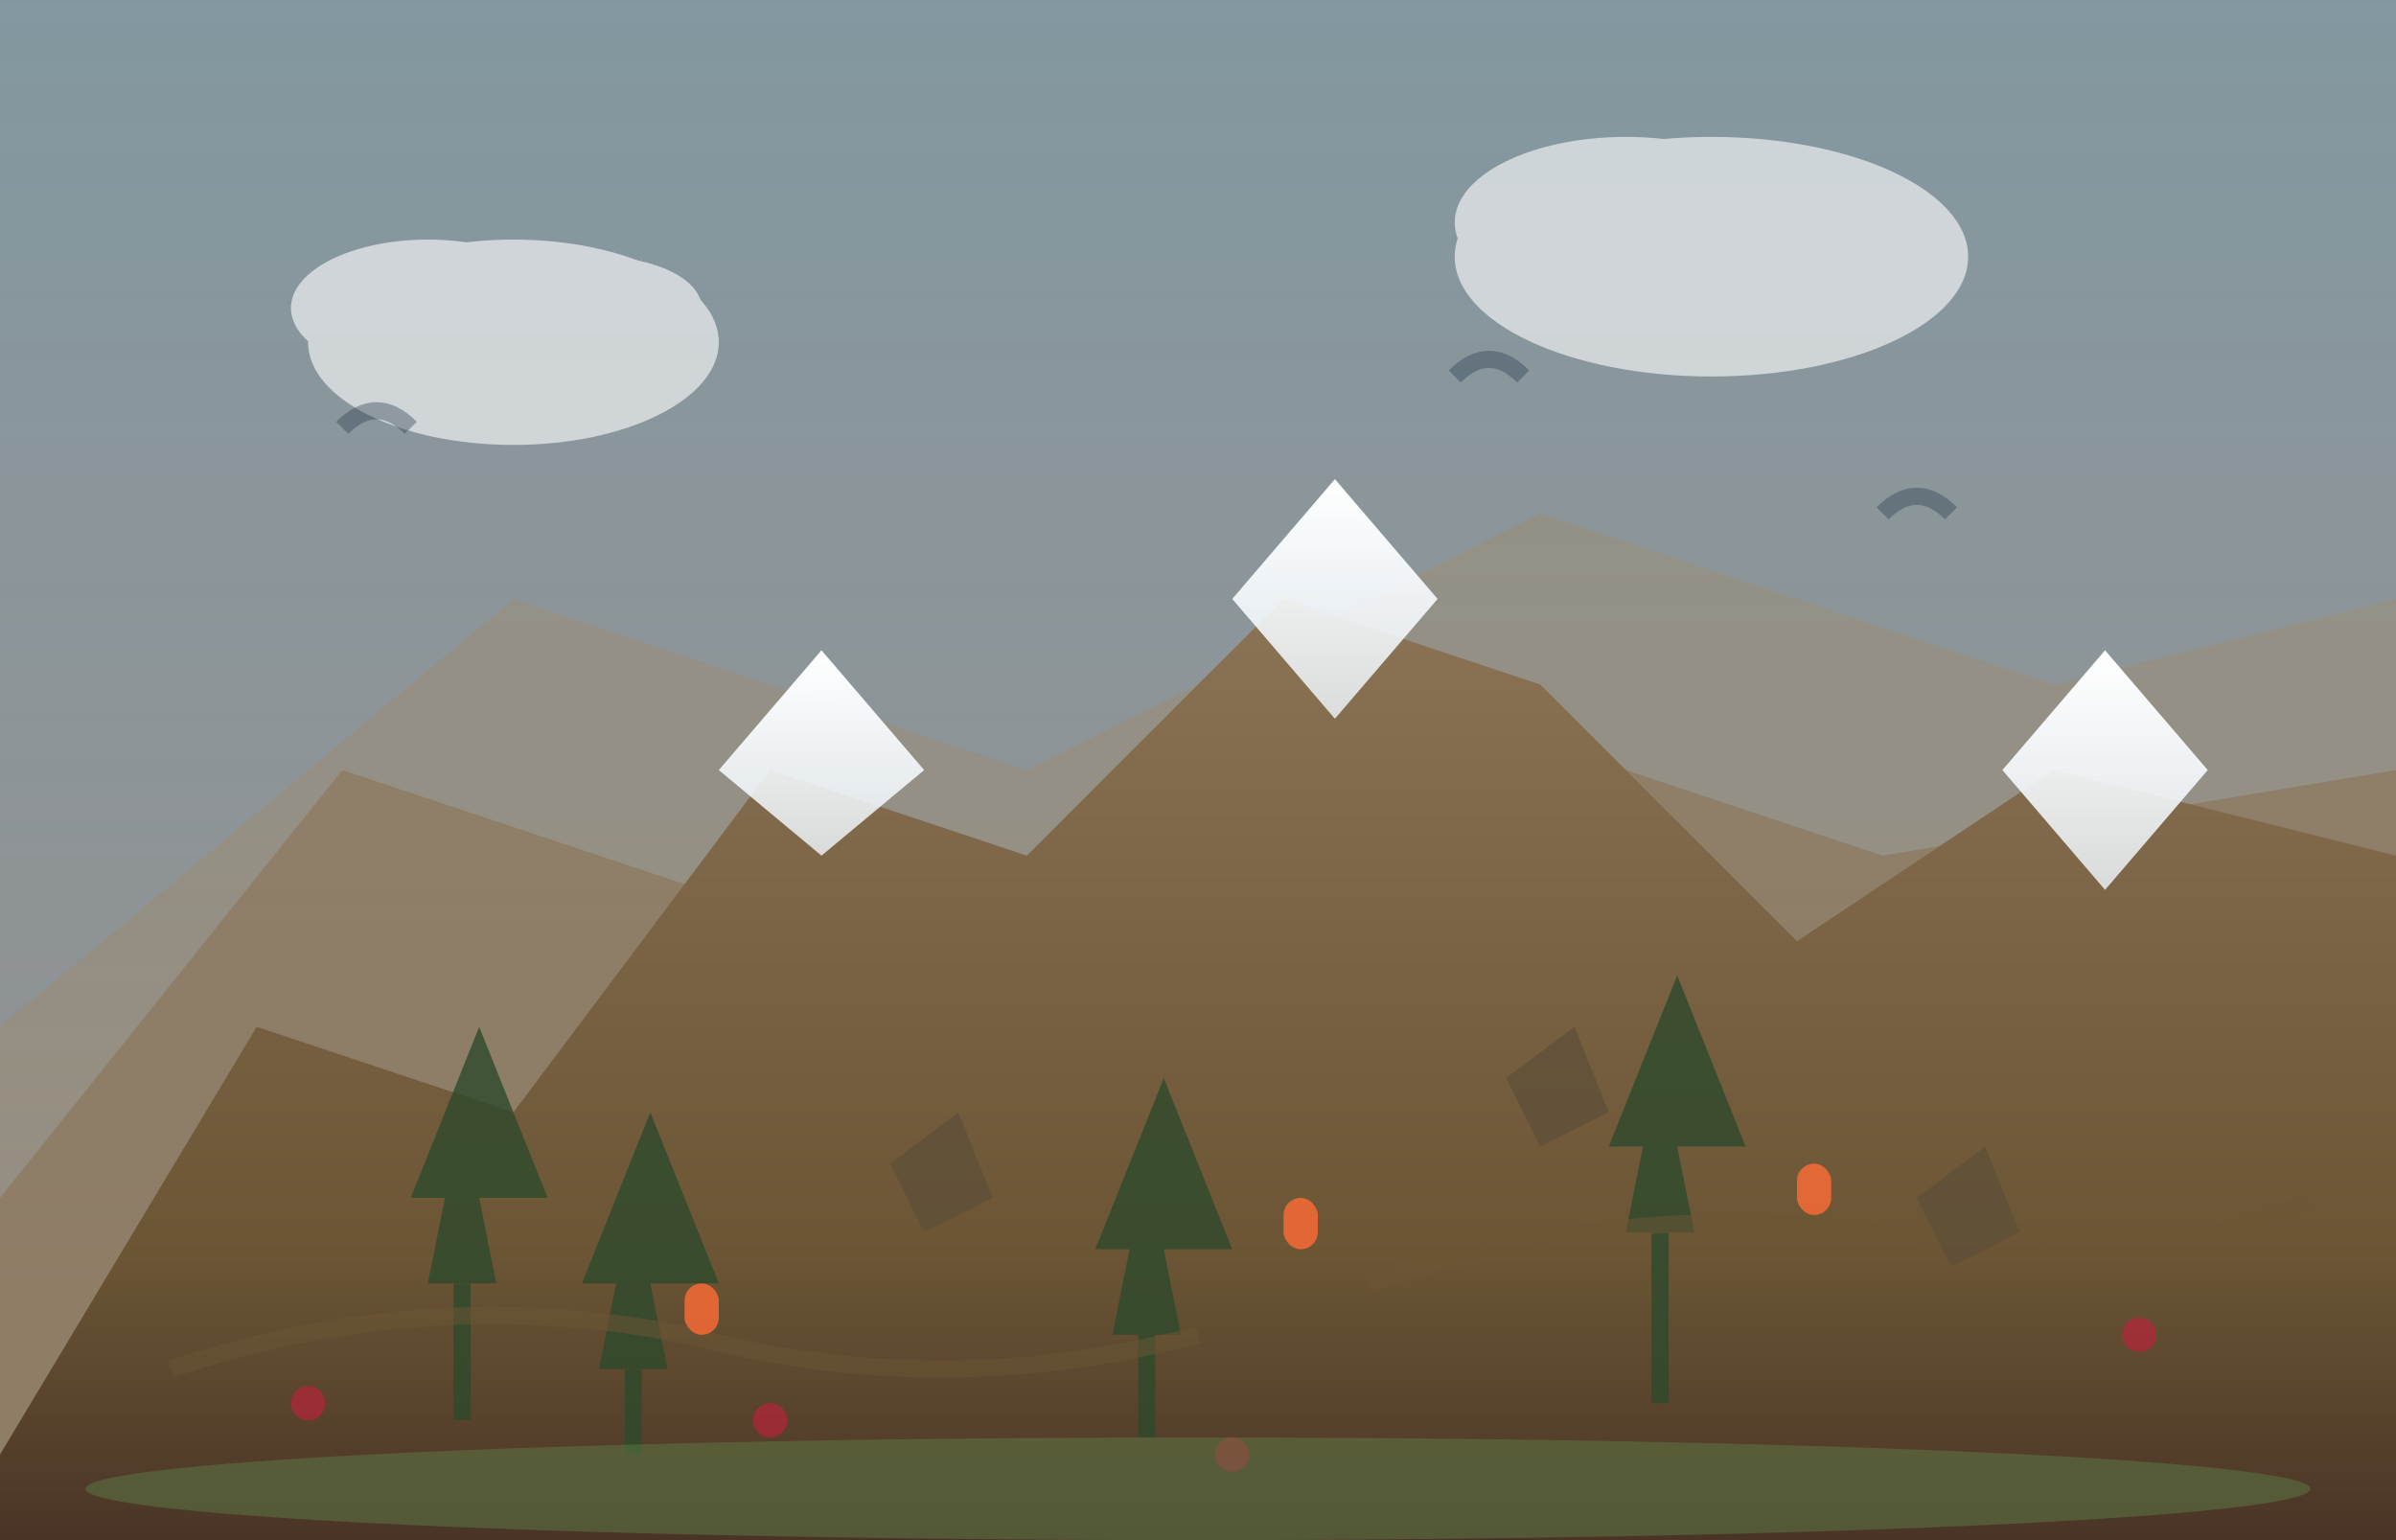 <svg width="140" height="90" viewBox="0 0 140 90" fill="none" xmlns="http://www.w3.org/2000/svg">
  <rect x="0" y="0" width="140" height="90" fill="#808080" stroke="none"/>
  <!-- Sky gradient background -->
  <defs>
    <linearGradient id="skyGradient" x1="0%" y1="0%" x2="0%" y2="100%">
      <stop offset="0%" style="stop-color:#87CEEB;stop-opacity:0.3" />
      <stop offset="100%" style="stop-color:#ffffff;stop-opacity:0.1" />
    </linearGradient>
    <linearGradient id="mountainGradient" x1="0%" y1="0%" x2="0%" y2="100%">
      <stop offset="0%" style="stop-color:#8b7355;stop-opacity:1" />
      <stop offset="70%" style="stop-color:#6b5535;stop-opacity:1" />
      <stop offset="100%" style="stop-color:#4a3426;stop-opacity:1" />
    </linearGradient>
    <linearGradient id="snowGradient" x1="0%" y1="0%" x2="0%" y2="100%">
      <stop offset="0%" style="stop-color:#ffffff;stop-opacity:1" />
      <stop offset="100%" style="stop-color:#f0f8ff;stop-opacity:0.8" />
    </linearGradient>
  </defs>
  
  <!-- Sky background -->
  <rect width="140" height="90" fill="url(#skyGradient)"/>
  
  <!-- Distant mountains (background layer) -->
  <polygon points="0,60 30,35 60,45 90,30 120,40 140,35 140,90 0,90" 
           fill="#a0896b" opacity="0.4"/>
  
  <!-- Middle mountains -->
  <polygon points="0,70 20,45 50,55 80,40 110,50 140,45 140,90 0,90" 
           fill="#8b7355" opacity="0.6"/>
  
  <!-- Main mountain range (Tatry-inspired) -->
  <polygon points="0,85 15,60 30,65 45,45 60,50 75,35 90,40 105,55 120,45 140,50 140,90 0,90" 
           fill="url(#mountainGradient)"/>
  
  <!-- Snow caps on highest peaks -->
  <polygon points="42,45 48,38 54,45 48,50" fill="url(#snowGradient)"/>
  <polygon points="72,35 78,28 84,35 78,42" fill="url(#snowGradient)"/>
  <polygon points="117,45 123,38 129,45 123,52" fill="url(#snowGradient)"/>
  
  <!-- Pine trees silhouettes -->
  <g fill="#2d4a2b" opacity="0.8">
    <!-- Tree 1 -->
    <polygon points="25,75 27,65 29,75"/>
    <polygon points="24,70 28,60 32,70"/>
    <rect x="26.5" y="75" width="1" height="8"/>
    
    <!-- Tree 2 -->
    <polygon points="65,78 67,68 69,78"/>
    <polygon points="64,73 68,63 72,73"/>
    <rect x="66.5" y="78" width="1" height="6"/>
    
    <!-- Tree 3 -->
    <polygon points="95,72 97,62 99,72"/>
    <polygon points="94,67 98,57 102,67"/>
    <rect x="96.5" y="72" width="1" height="10"/>
    
    <!-- Tree 4 -->
    <polygon points="35,80 37,70 39,80"/>
    <polygon points="34,75 38,65 42,75"/>
    <rect x="36.5" y="80" width="1" height="5"/>
  </g>
  
  <!-- Mountain paths/trails -->
  <g stroke="#6b5535" stroke-width="1" fill="none" opacity="0.5">
    <path d="M10,80 Q25,75 40,78 Q55,82 70,78"/>
    <path d="M80,75 Q95,70 110,72 Q125,75 135,70"/>
  </g>
  
  <!-- Rocky outcrops -->
  <g fill="#5d4e37" opacity="0.7">
    <polygon points="52,68 56,65 58,70 54,72"/>
    <polygon points="88,63 92,60 94,65 90,67"/>
    <polygon points="112,70 116,67 118,72 114,74"/>
  </g>
  
  <!-- Clouds -->
  <g fill="white" opacity="0.6">
    <ellipse cx="30" cy="20" rx="12" ry="6"/>
    <ellipse cx="25" cy="18" rx="8" ry="4"/>
    <ellipse cx="35" cy="18" rx="6" ry="3"/>
    
    <ellipse cx="100" cy="15" rx="15" ry="7"/>
    <ellipse cx="95" cy="13" rx="10" ry="5"/>
    <ellipse cx="105" cy="13" rx="8" ry="4"/>
  </g>
  
  <!-- Eagles/birds in distance -->
  <g stroke="#2c3e50" stroke-width="1" fill="none" opacity="0.4">
    <path d="M20,25 Q22,23 24,25"/>
    <path d="M110,30 Q112,28 114,30"/>
    <path d="M85,22 Q87,20 89,22"/>
  </g>
  
  <!-- Alpine flowers (small dots) -->
  <g fill="#c41e3a" opacity="0.6">
    <circle cx="18" cy="82" r="1"/>
    <circle cx="72" cy="85" r="1"/>
    <circle cx="45" cy="83" r="1"/>
    <circle cx="125" cy="78" r="1"/>
  </g>
  
  <!-- Hiking trail markers -->
  <g fill="#ff6b35" opacity="0.8">
    <rect x="40" y="75" width="2" height="3" rx="1"/>
    <rect x="75" y="70" width="2" height="3" rx="1"/>
    <rect x="105" y="68" width="2" height="3" rx="1"/>
  </g>
  
  <!-- Ground/meadow -->
  <ellipse cx="70" cy="87" rx="65" ry="3" fill="#5d7c47" opacity="0.5"/>
</svg>
